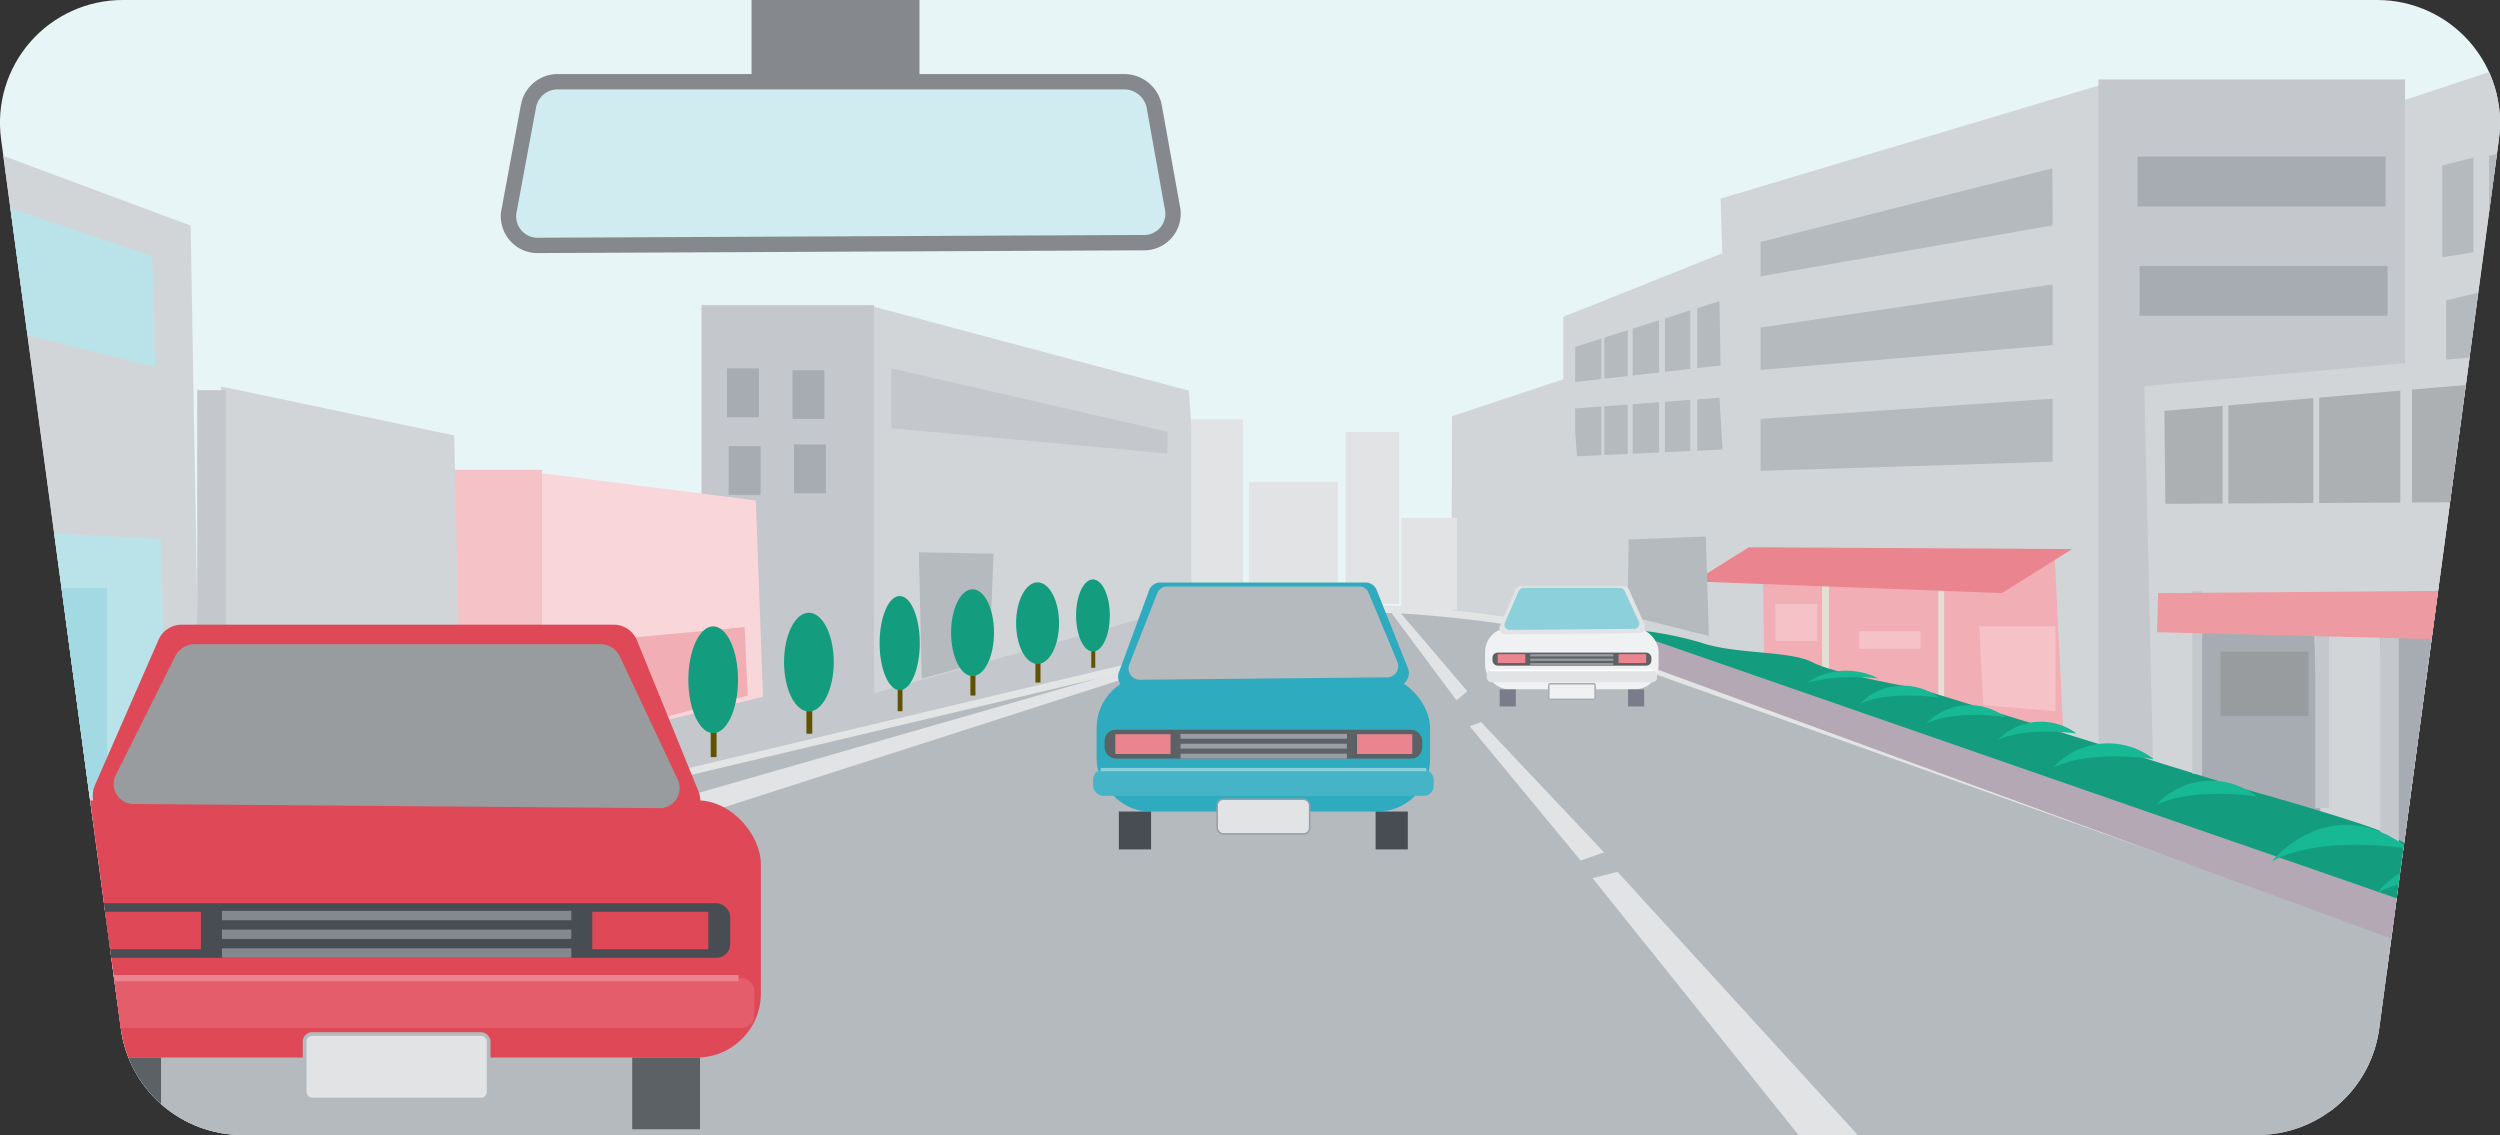 <svg xmlns="http://www.w3.org/2000/svg" xmlns:xlink="http://www.w3.org/1999/xlink" viewBox="0 0 163 74"><rect x="0" y="0" width="163" height="74" fill="#333333" stroke="none"/><defs><clipPath id="a"><path d="M147.19,74H15.81a8,8,0,0,1-7.93-6.93L.07,9.07A8,8,0,0,1,8,0H155a8,8,0,0,1,7.93,9.07l-7.81,58A8,8,0,0,1,147.19,74Z" fill="none"/></clipPath></defs><g clip-path="url(#a)"><path d="M-33.41-7.9,188.71-10,174,72s-169.35,4-190.58,1.5Z" fill="#e7f5f7"/><rect x="-25.41" y="40.04" width="198.02" height="39.97" fill="#c4c7cb"/><polygon points="94.64 40.02 94.67 27.14 175.03 0.47 176.47 71.25 94.64 40.02" fill="#d2d5d8"/><path d="M-24.43,66.78l113.73-27c1.21-.28,9.23.58,10.39,1L166.4,64.5c19.1,6.17,4.4,11-2.16,11L-22.94,78.09a6,6,0,0,1-5.55-3.33h0A5.68,5.68,0,0,1-24.43,66.78Z" fill="#b5babe" stroke="#e3e5e5" stroke-miterlimit="10" stroke-width="0.47"/><polygon points="-17.94 69.93 88.74 39.29 -14.3 72.4 -17.94 69.93" fill="#e1e3e5"/><polygon points="78.55 39.18 57.01 45.19 56.7 19.92 77.51 25.47 78.55 39.18" fill="#d2d5d8"/><polygon points="60.1 44.25 59.91 36.01 64.78 36.1 64.5 43.03 60.1 44.25" fill="#b5babe"/><rect x="45.74" y="19.9" width="11.24" height="25.59" fill="#c4c7cb"/><rect x="47.4" y="24.02" width="2.08" height="3.18" fill="#a6acb1"/><rect x="51.67" y="24.14" width="2.08" height="3.18" fill="#a6acb1"/><rect x="51.77" y="28.98" width="2.08" height="3.18" fill="#a6acb1"/><rect x="47.51" y="29.09" width="2.08" height="3.18" fill="#a6acb1"/><polygon points="58.12 24.02 76.12 28.15 76.12 29.57 58.12 27.92 58.12 24.02" fill="#c4c7cb"/><polygon points="49.28 32.63 49.75 45.43 35.33 48.91 35.33 30.86 49.28 32.63" fill="#f8d6d9"/><rect x="29.3" y="30.63" width="6.04" height="18.63" fill="#f4c2c7"/><polygon points="12.43 14.71 13.08 52.09 -19.95 58.98 -34.72 -2.86 12.43 14.71" fill="#d2d5d8"/><polygon points="10.94 51.7 10.47 35.13 -26.04 33.35 -20.79 54.04 10.94 51.7" fill="#b9e3e9"/><rect x="-7.08" y="38.35" width="14.07" height="13.18" fill="#a2d9e2"/><polygon points="-30.13 3.05 9.93 16.72 10.12 23.93 -28.3 14.29 -30.13 3.05" fill="#b9e3e9"/><polygon points="14.42 25.2 14.73 52.8 30.13 50.67 29.61 28.39 14.42 25.2" fill="#d2d5d8"/><rect x="12.86" y="25.44" width="1.87" height="26.65" fill="#c4c7cb"/><polygon points="37.31 48.32 37.1 41.95 48.55 40.89 48.75 45.35 37.31 48.32" fill="#f1aeb4"/><polygon points="121.7 74.63 105.46 56.84 103.83 57.25 118.44 75.47 121.7 74.63" fill="#e1e3e5"/><polygon points="104.58 55.57 96.57 47.08 95.82 47.35 103.06 56.11 104.58 55.57" fill="#e1e3e5"/><polygon points="95.67 45.07 91.06 39.66 90.71 39.95 94.96 45.66 95.67 45.07" fill="#e1e3e5"/><path d="M2,59.05l-21.25,4.86,0-3.06a4.15,4.15,0,0,1,2.68-.59c1.31.28,3.56-.84,4-.84s3.65-1.69,5.06-1.31,6.36-1,6.92-.84S2.82,57.45,2,59.05Z" fill="#139d7e"/><polygon points="104.83 40.55 174.23 64.74 173.67 67.7 105.33 42.65 104.83 40.55" fill="#b4a8b4"/><rect x="81.43" y="31.41" width="5.79" height="6.75" fill="#e1e3e5"/><rect x="87.73" y="28.16" width="3.5" height="11.21" fill="#e1e3e5"/><rect x="91.36" y="33.77" width="3.63" height="5.99" fill="#e1e3e5"/><polygon points="101.93 20.65 101.93 39.37 113.16 42.88 112.44 16.45 101.93 20.65" fill="#d2d5d8"/><polygon points="112.18 12.95 113.14 42.87 137.33 51.09 137.08 5.5 112.18 12.95" fill="#d2d5d8"/><rect x="136.82" y="5.18" width="19.99" height="45.46" fill="#c4c7cb"/><rect x="139.37" y="10.21" width="16.17" height="3.25" fill="#a6acb1"/><rect x="139.5" y="17.34" width="16.17" height="3.25" fill="#a6acb1"/><polygon points="114.15 15.94 133.83 10.97 133.86 14.69 113.9 18.17 114.15 15.94" fill="#b5babe"/><polygon points="114.41 21.41 134.66 18.42 134.66 22.43 114.41 24.15 114.41 21.41" fill="#b5babe"/><polygon points="161.27 16.45 159.24 16.77 159.24 10.78 161.27 10.27 161.27 16.45" fill="#b5babe"/><polygon points="161.53 25.26 159.49 25.58 159.49 19.59 161.53 19.09 161.53 25.26" fill="#b5babe"/><polygon points="164.33 15.82 162.29 16.14 162.29 10.16 164.33 9.65 164.33 15.82" fill="#b5babe"/><polygon points="164.58 24.64 162.55 24.96 162.55 18.97 164.58 18.46 164.58 24.64" fill="#b5babe"/><polygon points="139.81 25.17 140.41 51.34 178.08 62.59 176.92 21.92 139.81 25.17" fill="#d2d5d8"/><polygon points="143.59 51.58 143.06 39.69 150.83 39.31 151.32 53.95 143.59 51.58" fill="#a6acb1"/><polygon points="156.19 55.87 155.03 39.74 170.67 38.86 171.78 60.01 156.19 55.87" fill="#a6acb1"/><polygon points="114.55 28.1 114.55 30.71 134.91 30.07 134.77 25.93 114.41 27.34 114.55 28.1" fill="#b5babe"/><polygon points="114.92 36.25 115.04 43.71 134.67 50.73 133.96 36.12 114.92 36.25" fill="#f1aeb4"/><rect x="118.8" y="36.44" width="0.45" height="8.72" fill="#e3dfd4"/><rect x="126.38" y="37.2" width="0.38" height="10.51" fill="#e3dfd4"/><path d="M105.65,41a22.81,22.81,0,0,1,5.26.9c2.23.77,5.79.51,7.26,1.28s6.94,1.72,6.94,1.72l8.27,2.54,12.93,4s9,2.48,10,3.25,8,2.74,8,2.74,7.06,1.14,8.08,2.1,1.85,5.28,1.85,5.28Z" fill="#139d7e"/><rect x="155.19" y="38.57" width="1.21" height="16.43" fill="#c4c7cb"/><rect x="150.96" y="38.67" width="0.89" height="14.01" fill="#c4c7cb"/><rect x="142.94" y="38.54" width="0.64" height="11.91" fill="#c4c7cb"/><polygon points="173.44 42.04 140.64 41.22 140.71 38.67 173.31 38.41 173.44 42.04" fill="#ed9aa2"/><rect x="144.78" y="42.49" width="5.73" height="4.2" fill="#999c9f"/><polygon points="172.96 32.68 141.18 32.85 141.12 26.79 173.31 24.02 172.96 32.68" fill="#adb0b2"/><rect x="161.85" y="26.25" width="10.57" height="5.28" fill="#85888c"/><rect x="156.5" y="25.11" width="0.76" height="8.34" fill="#d2d5d8"/><rect x="150.83" y="25.36" width="0.38" height="8.09" fill="#d2d5d8"/><rect x="144.91" y="26.32" width="0.38" height="6.94" fill="#d2d5d8"/><polygon points="134.02 46.37 129.31 45.98 129.05 40.83 134.02 40.83 134.02 46.37" fill="#f4c2c7"/><polygon points="114.03 35.68 135.1 35.8 130.52 38.67 110.46 37.91 114.03 35.68" fill="#ea858f"/><path d="M140.58,52.49a4.84,4.84,0,0,1,6.56-.56S143,51.28,140.58,52.49Z" fill="#17b894"/><path d="M155,58.21a7.19,7.19,0,0,1,10-.87S158.67,56.31,155,58.21Z" fill="#17b894"/><path d="M133.87,50.05a4.83,4.83,0,0,1,6.56-.55S136.29,48.84,133.87,50.05Z" fill="#17b894"/><path d="M121.27,45.89a3.91,3.91,0,0,1,5.14-.41S123.17,45,121.27,45.89Z" fill="#17b894"/><path d="M117.85,44.49a4.58,4.58,0,0,1,4.61-.26A13.93,13.93,0,0,0,117.85,44.49Z" fill="#17b894"/><path d="M148.12,56.16s3.84-4.76,8.95-.82C157.07,55.34,151.42,54.37,148.12,56.16Z" fill="#17b894"/><path d="M130.26,48.25a3.9,3.9,0,0,1,5.14-.42S132.16,47.34,130.26,48.25Z" fill="#17b894"/><path d="M125.6,47.17a3.9,3.9,0,0,1,5.14-.42S127.5,46.26,125.6,47.17Z" fill="#17b894"/><rect x="121.22" y="41.15" width="4.01" height="1.15" fill="#f4c2c7"/><rect x="115.75" y="39.37" width="2.74" height="2.42" fill="#f4c2c7"/><rect x="113.26" y="14.73" width="1.53" height="16.81" fill="#d2d5d8"/><rect x="133.83" y="9.51" width="1.27" height="21.27" fill="#d2d5d8"/><polygon points="102.5 22.68 112.11 19.63 112.18 23.83 102.57 24.92 102.5 22.68" fill="#b5babe"/><polygon points="102.57 26.64 112.11 25.93 112.31 29.31 102.82 29.75 102.57 26.64" fill="#b5babe"/><polygon points="106.11 40.13 106.19 35.17 111.22 34.98 111.42 41.47 106.11 40.13" fill="#b5babe"/><rect x="102.25" y="21.35" width="0.45" height="8.85" fill="#d2d5d8"/><rect x="104.41" y="20.33" width="0.19" height="9.87" fill="#d2d5d8"/><rect x="106.13" y="20.08" width="0.32" height="10" fill="#d2d5d8"/><rect x="108.17" y="19.69" width="0.38" height="10.51" fill="#d2d5d8"/><rect x="110.21" y="18.17" width="0.45" height="12.29" fill="#d2d5d8"/><rect x="77.67" y="27.34" width="3.37" height="10.95" fill="#e1e3e5"/><rect x="52.58" y="45.8" width="0.38" height="2.04" fill="#615200"/><rect x="46.34" y="47.16" width="0.38" height="2.2" fill="#615200"/><rect x="58.53" y="44.43" width="0.31" height="1.94" fill="#615200"/><rect x="63.27" y="43.56" width="0.33" height="1.79" fill="#615200"/><rect x="67.51" y="42.81" width="0.33" height="1.69" fill="#615200"/><rect x="71.15" y="42.05" width="0.26" height="1.49" fill="#615200"/><ellipse cx="52.74" cy="43.17" rx="1.62" ry="3.22" fill="#139d7e"/><ellipse cx="46.5" cy="44.32" rx="1.62" ry="3.48" fill="#139d7e"/><ellipse cx="58.66" cy="41.93" rx="1.31" ry="3.07" fill="#139d7e"/><ellipse cx="63.41" cy="41.25" rx="1.4" ry="2.83" fill="#139d7e"/><ellipse cx="67.65" cy="40.63" rx="1.4" ry="2.66" fill="#139d7e"/><ellipse cx="71.26" cy="40.13" rx="1.1" ry="2.35" fill="#139d7e"/><rect x="71.5" y="44.05" width="21.74" height="8.86" rx="3.41" fill="#2eabbf"/><path d="M91,44.77,73.73,45A.89.89,0,0,1,73,43.71l1.91-5.19a.78.78,0,0,1,.72-.54H89.06a.78.78,0,0,1,.71.52l2,5A.89.89,0,0,1,91,44.77Z" fill="#2eabbf"/><path d="M90.5,44.16l-16.24.16a.74.74,0,0,1-.63-1l1.82-4.63a.67.67,0,0,1,.62-.45H88.62a.68.68,0,0,1,.62.43l1.87,4.48A.73.73,0,0,1,90.5,44.16Z" fill="#b5babe"/><rect x="79.36" y="52.11" width="6.03" height="2.26" rx="0.4" fill="#e1e3e5" stroke="#989ea4" stroke-miterlimit="10" stroke-width="0.1"/><rect x="72.95" y="52.91" width="2.1" height="2.47" fill="#484d53"/><rect x="89.69" y="52.91" width="2.1" height="2.47" fill="#484d53"/><rect x="71.27" y="50.17" width="22.21" height="1.72" rx="0.66" fill="#45b4c6"/><rect x="71.76" y="50.07" width="21.23" height="0.21" fill="#8bd0db"/><rect x="72.02" y="47.58" width="20.71" height="1.88" rx="0.72" fill="#5c6166"/><rect x="76.97" y="47.85" width="10.85" height="0.32" fill="#989ea4"/><rect x="76.97" y="48.49" width="10.85" height="0.32" fill="#989ea4"/><rect x="76.97" y="49.14" width="10.85" height="0.32" fill="#989ea4"/><rect x="72.72" y="47.87" width="3.6" height="1.29" fill="#ea858f"/><rect x="88.48" y="47.87" width="3.6" height="1.29" fill="#ea858f"/><rect x="96.83" y="40.95" width="11.31" height="3.99" rx="1.54" fill="#f0f1f2"/><path d="M106.82,41.28l-8.66.08a.4.4,0,0,1-.36-.56l1-2.34a.39.39,0,0,1,.35-.24h6.72a.38.38,0,0,1,.35.24l1,2.25A.4.4,0,0,1,106.82,41.28Z" fill="#e1e3e5"/><path d="M106.55,41l-8.12.07a.33.33,0,0,1-.31-.46l.9-2.08a.36.36,0,0,1,.32-.2h6.27a.34.34,0,0,1,.31.19l.93,2A.33.33,0,0,1,106.55,41Z" fill="#8bd0db"/><rect x="97.31" y="42.55" width="10.36" height="0.85" rx="0.33" fill="#5c6166"/><rect x="96.93" y="43.71" width="11.11" height="0.77" rx="0.3" fill="#e1e3e5"/><rect x="100.98" y="44.58" width="3.02" height="1.02" rx="0.1" fill="#f0f1f2" stroke="#a6acb1" stroke-miterlimit="10" stroke-width="0.1"/><rect x="97.78" y="44.95" width="1.05" height="1.11" fill="#7a7c89"/><rect x="106.15" y="44.95" width="1.05" height="1.11" fill="#7a7c89"/><rect x="97.18" y="43.66" width="10.61" height="0.1" fill="#fff"/><rect x="99.77" y="42.65" width="5.42" height="0.15" fill="#999c9f"/><rect x="99.77" y="42.94" width="5.42" height="0.15" fill="#999c9f"/><rect x="99.77" y="43.23" width="5.42" height="0.15" fill="#999c9f"/><rect x="97.65" y="42.65" width="1.8" height="0.58" fill="#ea858f"/><rect x="105.53" y="42.65" width="1.8" height="0.58" fill="#ea858f"/><rect x="2.11" y="52.18" width="47.51" height="16.77" rx="4.17" transform="translate(51.72 121.13) rotate(180)" fill="#df4957"/><path d="M7.67,53.55,44,53.89a1.68,1.68,0,0,0,1.52-2.35l-4-9.81a1.63,1.63,0,0,0-1.51-1H11.82a1.64,1.64,0,0,0-1.49,1L6.2,51.17A1.68,1.68,0,0,0,7.67,53.55Z" fill="#df4957"/><path d="M8.8,52.42l34.09.27a1.31,1.31,0,0,0,1.33-1.79l-3.81-8.11A1.44,1.44,0,0,0,39.1,42H12.74a1.45,1.45,0,0,0-1.3.76L7.52,50.6A1.3,1.3,0,0,0,8.8,52.42Z" fill="#999c9f"/><rect x="19.86" y="67.43" width="12" height="4.27" rx="0.49" transform="translate(51.72 139.12) rotate(180)" fill="#e1e3e5" stroke="#b5babe" stroke-miterlimit="10" stroke-width="0.24"/><rect x="41.23" y="68.95" width="4.42" height="4.68" transform="translate(86.87 142.58) rotate(180)" fill="#5c6166"/><rect x="6.07" y="68.95" width="4.42" height="4.68" transform="translate(16.57 142.58) rotate(180)" fill="#5c6166"/><rect x="2.54" y="63.77" width="46.64" height="3.25" rx="0.81" transform="translate(51.72 130.79) rotate(180)" fill="#e35d6a"/><rect x="3.57" y="63.56" width="44.58" height="0.41" transform="translate(51.72 127.54) rotate(180)" fill="#ea858f"/><rect x="4.11" y="58.89" width="43.5" height="3.56" rx="0.89" transform="translate(51.72 121.34) rotate(180)" fill="#484d53"/><rect x="14.47" y="59.4" width="22.78" height="0.61" transform="translate(51.72 119.4) rotate(180)" fill="#85888c"/><rect x="14.47" y="60.62" width="22.78" height="0.61" transform="translate(51.72 121.84) rotate(180)" fill="#85888c"/><rect x="14.47" y="61.84" width="22.78" height="0.61" transform="translate(51.72 124.28) rotate(180)" fill="#85888c"/><rect x="38.63" y="59.45" width="7.56" height="2.44" transform="translate(84.81 121.34) rotate(180)" fill="#df4957"/><rect x="5.53" y="59.45" width="7.56" height="2.44" transform="translate(18.63 121.34) rotate(180)" fill="#df4957"/><path d="M74.48,15.82,35.17,16a1.9,1.9,0,0,1-2-2.15l1.3-7a1.94,1.94,0,0,1,2-1.52H73.24a2,2,0,0,1,2,1.53l1.23,6.85A1.89,1.89,0,0,1,74.48,15.82Z" fill="#d0ecf0" stroke="#85888c" stroke-miterlimit="10"/><rect x="49" y="-0.26" width="10.95" height="5.99" fill="#85888c"/></g></svg>